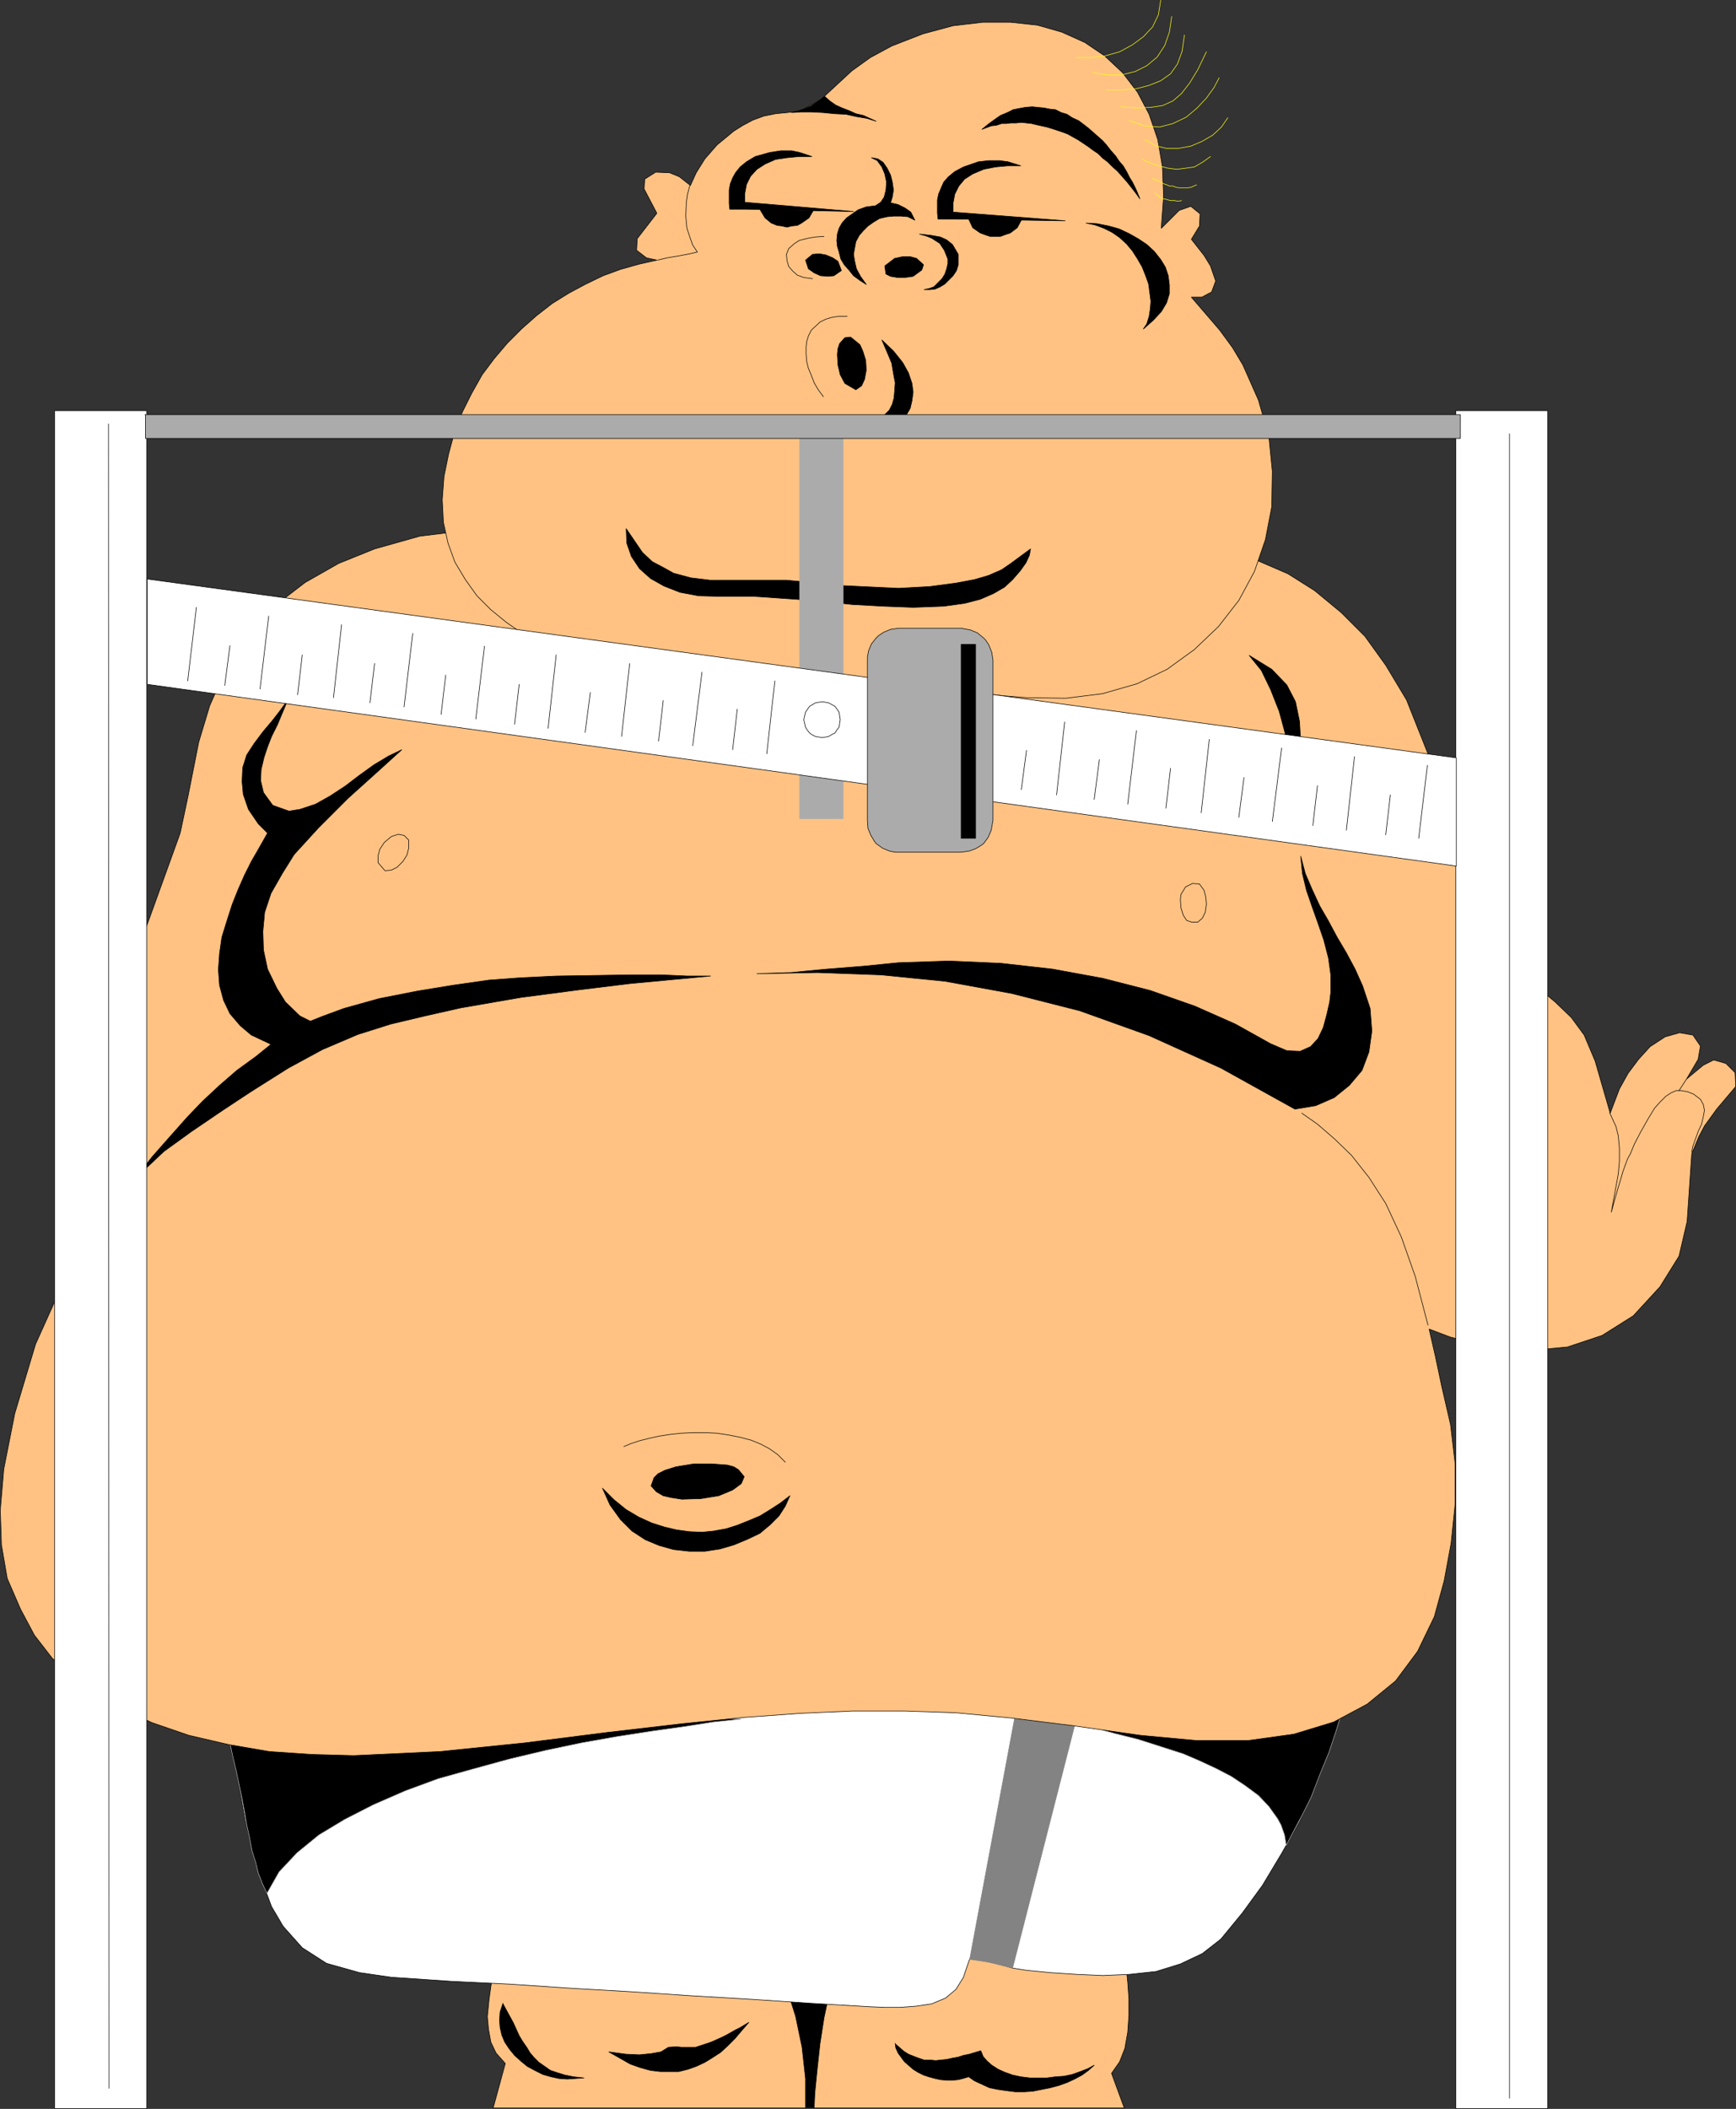 <?xml version="1.0" encoding="UTF-8" standalone="no"?>
<svg
   version="1.0"
   width="128.297mm"
   height="155.797mm"
   id="svg126"
   sodipodi:docname="Over Weight 1.wmf"
   xmlns:inkscape="http://www.inkscape.org/namespaces/inkscape"
   xmlns:sodipodi="http://sodipodi.sourceforge.net/DTD/sodipodi-0.dtd"
   xmlns="http://www.w3.org/2000/svg"
   xmlns:svg="http://www.w3.org/2000/svg">
  <rect width="100%" height="100%" fill="#333333" stroke="none"/>
  <sodipodi:namedview
     id="namedview126"
     pagecolor="#ffffff"
     bordercolor="#000000"
     borderopacity="0.25"
     inkscape:showpageshadow="2"
     inkscape:pageopacity="0.0"
     inkscape:pagecheckerboard="0"
     inkscape:deskcolor="#d1d1d1"
     inkscape:document-units="mm" />
  <defs
     id="defs1">
    <pattern
       id="WMFhbasepattern"
       patternUnits="userSpaceOnUse"
       width="6"
       height="6"
       x="0"
       y="0" />
  </defs>
  <path
     style="fill:#ffc283;fill-opacity:1;fill-rule:evenodd;stroke:none"
     d="m 137.585,544.158 h 176.445 l 0.485,4.686 0.485,4.686 0.323,4.525 v 4.686 l -0.323,4.686 -0.808,4.525 -1.454,3.717 -2.262,3.232 3.555,9.695 H 137.747 l 3.393,-12.443 -2.585,-2.909 -1.454,-3.07 -0.646,-3.555 -0.323,-3.555 0.485,-4.848 0.646,-4.686 0.485,-4.848 v -4.525 0 z"
     id="path1" />
  <path
     style="fill:none;stroke:#000000;stroke-width:0.162px;stroke-linecap:round;stroke-linejoin:round;stroke-miterlimit:4;stroke-dasharray:none;stroke-opacity:1"
     d="m 137.585,544.158 h 176.445 l 0.485,4.686 0.485,4.686 0.323,4.525 v 4.686 l -0.323,4.686 -0.808,4.525 -1.454,3.717 -2.262,3.232 3.555,9.695 H 137.747 l 3.393,-12.443 -2.585,-2.909 -1.454,-3.07 -0.646,-3.555 -0.323,-3.555 0.485,-4.848 0.646,-4.686 0.485,-4.848 v -4.525 0"
     id="path2" />
  <path
     style="fill:#000000;fill-opacity:1;fill-rule:evenodd;stroke:none"
     d="m 220.476,557.409 1.777,5.656 1.777,8.564 0.969,8.726 v 8.08 h 2.424 l 0.162,-3.878 0.646,-6.464 0.808,-7.433 1.131,-7.272 1.131,-5.332 -10.826,-0.646 z"
     id="path3" />
  <path
     style="fill:none;stroke:#000000;stroke-width:0.162px;stroke-linecap:round;stroke-linejoin:round;stroke-miterlimit:4;stroke-dasharray:none;stroke-opacity:1"
     d="m 220.476,557.409 1.777,5.656 1.777,8.564 0.969,8.726 v 8.08 h 2.424 l 0.162,-3.878 0.646,-6.464 0.808,-7.433 1.131,-7.272 1.131,-5.332 -10.826,-0.646 v 0"
     id="path4" />
  <path
     style="fill:#000000;fill-opacity:1;fill-rule:evenodd;stroke:none"
     d="m 140.494,559.348 -0.808,2.424 -0.162,2.262 0.162,2.101 0.485,2.101 0.808,1.939 1.293,1.939 1.454,1.778 1.777,1.616 1.777,1.454 2.101,1.131 2.262,1.131 2.262,0.646 2.262,0.485 2.262,0.162 2.262,-0.162 2.424,-0.162 -2.908,-0.323 -2.424,-0.485 -2.101,-0.646 -1.939,-0.646 -1.616,-1.131 -1.616,-1.131 -1.293,-1.293 -1.131,-1.293 -0.969,-1.616 -1.131,-1.616 -0.969,-1.616 -0.808,-1.778 -0.808,-1.778 -0.969,-1.778 -0.969,-1.778 -0.969,-1.778 v 0 z"
     id="path5" />
  <path
     style="fill:none;stroke:#000000;stroke-width:0.162px;stroke-linecap:round;stroke-linejoin:round;stroke-miterlimit:4;stroke-dasharray:none;stroke-opacity:1"
     d="m 140.494,559.348 -0.808,2.424 -0.162,2.262 0.162,2.101 0.485,2.101 0.808,1.939 1.293,1.939 1.454,1.778 1.777,1.616 1.777,1.454 2.101,1.131 2.262,1.131 2.262,0.646 2.262,0.485 2.262,0.162 2.262,-0.162 2.424,-0.162 -2.908,-0.323 -2.424,-0.485 -2.101,-0.646 -1.939,-0.646 -1.616,-1.131 -1.616,-1.131 -1.293,-1.293 -1.131,-1.293 -0.969,-1.616 -1.131,-1.616 -0.969,-1.616 -0.808,-1.778 -0.808,-1.778 -0.969,-1.778 -0.969,-1.778 -0.969,-1.778 v 0"
     id="path6" />
  <path
     style="fill:#000000;fill-opacity:1;fill-rule:evenodd;stroke:none"
     d="m 176.041,576.315 2.747,0.97 2.908,0.808 2.747,0.323 h 2.747 2.424 l 2.585,-0.646 2.262,-0.808 2.424,-1.131 2.101,-1.293 2.262,-1.454 1.939,-1.778 2.101,-2.101 1.777,-2.101 2.101,-2.424 -2.424,1.454 -1.293,0.646 -2.585,1.454 -1.293,0.646 -1.454,0.646 -1.454,0.646 -1.454,0.485 -1.454,0.485 -1.454,0.485 h -1.293 -1.454 -1.293 l -1.293,-0.162 -2.262,0.162 -2.101,1.293 -2.747,0.485 -3.232,0.323 -3.716,-0.162 -4.847,-0.646 z"
     id="path7" />
  <path
     style="fill:none;stroke:#000000;stroke-width:0.162px;stroke-linecap:round;stroke-linejoin:round;stroke-miterlimit:4;stroke-dasharray:none;stroke-opacity:1"
     d="m 176.041,576.315 2.747,0.97 2.908,0.808 2.747,0.323 h 2.747 2.424 l 2.585,-0.646 2.262,-0.808 2.424,-1.131 2.101,-1.293 2.262,-1.454 1.939,-1.778 2.101,-2.101 1.777,-2.101 2.101,-2.424 -2.424,1.454 -1.293,0.646 -2.585,1.454 -1.293,0.646 -1.454,0.646 -1.454,0.646 -1.454,0.485 -1.454,0.485 -1.454,0.485 h -1.293 -1.454 -1.293 l -1.293,-0.162 -2.262,0.162 -2.101,1.293 -2.747,0.485 -3.232,0.323 -3.716,-0.162 -4.847,-0.646 5.978,3.393 v 0"
     id="path8" />
  <path
     style="fill:#000000;fill-opacity:1;fill-rule:evenodd;stroke:none"
     d="m 250.045,570.497 0.162,1.293 0.646,1.454 1.777,2.424 2.424,2.101 1.293,0.808 1.616,0.808 1.454,0.485 1.777,0.485 1.454,0.323 1.777,0.162 h 1.616 l 1.616,-0.162 1.293,-0.323 1.616,-0.485 1.616,1.131 2.101,0.97 2.101,0.97 2.424,0.485 2.262,0.323 2.585,0.323 h 2.424 l 2.424,-0.162 2.424,-0.485 2.424,-0.485 2.424,-0.646 2.262,-0.808 2.101,-0.97 2.101,-1.131 1.777,-1.293 1.616,-1.454 -1.777,0.97 -2.101,0.808 -2.262,0.808 -2.262,0.485 -2.424,0.162 -2.424,0.323 h -2.585 -2.101 l -2.585,-0.323 -2.262,-0.485 -2.262,-0.808 -1.777,-0.808 -1.777,-1.131 -1.293,-1.131 -1.131,-1.293 -0.646,-1.616 -1.616,0.485 -1.616,0.485 -1.616,0.323 -1.454,0.485 -1.777,0.323 -1.454,0.323 -1.616,0.162 -1.454,0.162 -1.616,-0.162 h -1.616 l -1.454,-0.485 -1.293,-0.485 -1.616,-0.646 -1.293,-0.808 -1.293,-1.131 -1.131,-0.97 v 0 z"
     id="path9" />
  <path
     style="fill:none;stroke:#000000;stroke-width:0.162px;stroke-linecap:round;stroke-linejoin:round;stroke-miterlimit:4;stroke-dasharray:none;stroke-opacity:1"
     d="m 250.045,570.497 0.162,1.293 0.646,1.454 1.777,2.424 2.424,2.101 1.293,0.808 1.616,0.808 1.454,0.485 1.777,0.485 1.454,0.323 1.777,0.162 h 1.616 l 1.616,-0.162 1.293,-0.323 1.616,-0.485 1.616,1.131 2.101,0.97 2.101,0.97 2.424,0.485 2.262,0.323 2.585,0.323 h 2.424 l 2.424,-0.162 2.424,-0.485 2.424,-0.485 2.424,-0.646 2.262,-0.808 2.101,-0.97 2.101,-1.131 1.777,-1.293 1.616,-1.454 -1.777,0.97 -2.101,0.808 -2.262,0.808 -2.262,0.485 -2.424,0.162 -2.424,0.323 h -2.585 -2.101 l -2.585,-0.323 -2.262,-0.485 -2.262,-0.808 -1.777,-0.808 -1.777,-1.131 -1.293,-1.131 -1.131,-1.293 -0.646,-1.616 -1.616,0.485 -1.616,0.485 -1.616,0.323 -1.454,0.485 -1.777,0.323 -1.454,0.323 -1.616,0.162 -1.454,0.162 -1.616,-0.162 h -1.616 l -1.454,-0.485 -1.293,-0.485 -1.616,-0.646 -1.293,-0.808 -1.293,-1.131 -1.131,-0.97 v 0"
     id="path10" />
  <path
     style="fill:#ffffff;fill-opacity:1;fill-rule:evenodd;stroke:none"
     d="m 59.057,471.927 4.039,11.15 3.07,12.119 2.262,12.766 3.07,12.766 4.363,11.635 3.232,5.494 5.332,5.979 6.786,4.363 9.21,2.585 8.887,1.293 16.643,1.131 16.643,0.808 16.804,1.131 16.804,0.97 16.804,1.131 16.643,0.97 16.804,1.131 16.643,0.97 3.878,0.162 h 4.524 l 4.363,-0.323 4.363,-0.646 3.878,-1.616 2.908,-2.424 2.101,-3.393 1.131,-3.393 0.646,-1.778 2.908,0.323 1.939,0.485 2.262,0.485 2.424,0.646 2.262,0.646 1.939,0.323 2.101,0.323 6.625,0.646 7.271,0.485 7.433,0.323 7.433,-0.323 7.433,-0.808 6.786,-2.101 6.14,-2.909 5.171,-4.04 5.978,-7.272 5.655,-7.756 5.332,-8.888 5.009,-8.888 4.201,-9.372 3.716,-9.372 3.07,-9.211 2.585,-8.726 z"
     id="path11" />
  <path
     style="fill:none;stroke:#000000;stroke-width:0.162px;stroke-linecap:round;stroke-linejoin:round;stroke-miterlimit:4;stroke-dasharray:none;stroke-opacity:1"
     d="m 59.057,471.927 4.039,11.15 3.07,12.119 2.262,12.766 3.07,12.766 4.363,11.635 3.232,5.494 5.332,5.979 6.786,4.363 9.21,2.585 8.887,1.293 16.643,1.131 16.643,0.808 16.804,1.131 16.804,0.97 16.804,1.131 16.643,0.97 16.804,1.131 16.643,0.97 3.878,0.162 h 4.524 l 4.363,-0.323 4.363,-0.646 3.878,-1.616 2.908,-2.424 2.101,-3.393 1.131,-3.393 0.646,-1.778 2.908,0.323 1.939,0.485 2.262,0.485 2.424,0.646 2.262,0.646 1.939,0.323 2.101,0.323 6.625,0.646 7.271,0.485 7.433,0.323 7.433,-0.323 7.433,-0.808 6.786,-2.101 6.14,-2.909 5.171,-4.04 5.978,-7.272 5.655,-7.756 5.332,-8.888 5.009,-8.888 4.201,-9.372 3.716,-9.372 3.07,-9.211 2.585,-8.726 H 59.057 v 0"
     id="path12" />
  <path
     style="fill:#838383;fill-opacity:1;fill-rule:evenodd;stroke:none"
     d="m 270.889,546.905 13.734,-73.686 17.612,0.485 -19.39,75.786 -6.625,-1.616 -5.332,-0.808 v 0 z"
     id="path13" />
  <path
     style="fill:none;stroke:#838383;stroke-width:0.162px;stroke-linecap:round;stroke-linejoin:round;stroke-miterlimit:4;stroke-dasharray:none;stroke-opacity:1"
     d="m 270.889,546.905 13.734,-73.686 17.612,0.485 -19.39,75.786 -6.625,-1.616 -5.332,-0.808 v 0"
     id="path14" />
  <path
     style="fill:#000000;fill-opacity:1;fill-rule:evenodd;stroke:none"
     d="m 58.734,471.927 1.616,3.555 1.454,3.717 1.293,3.717 1.131,3.878 0.808,3.717 0.969,4.04 0.808,3.878 0.808,3.878 0.646,3.555 0.646,3.717 0.808,3.555 0.646,3.555 0.969,3.07 0.808,3.232 1.131,2.909 1.293,2.747 3.393,-5.979 5.009,-5.332 6.14,-5.009 7.271,-4.363 7.917,-4.04 8.887,-3.878 9.21,-3.393 9.856,-2.747 10.018,-2.747 10.18,-2.424 10.018,-2.101 10.018,-1.778 9.372,-1.454 9.21,-1.293 8.241,-1.293 7.756,-0.808 -148.33,-8.08 z"
     id="path15" />
  <path
     style="fill:none;stroke:#ababab;stroke-width:0.162px;stroke-linecap:round;stroke-linejoin:round;stroke-miterlimit:4;stroke-dasharray:none;stroke-opacity:1"
     d="m 58.734,471.927 1.616,3.555 1.454,3.717 1.293,3.717 1.131,3.878 0.808,3.717 0.969,4.04 0.808,3.878 0.808,3.878 0.646,3.555 0.646,3.717 0.808,3.555 0.646,3.555 0.969,3.07 0.808,3.232 1.131,2.909 1.293,2.747 3.393,-5.979 5.009,-5.332 6.14,-5.009 7.271,-4.363 7.917,-4.04 8.887,-3.878 9.21,-3.393 9.856,-2.747 10.018,-2.747 10.18,-2.424 10.018,-2.101 10.018,-1.778 9.372,-1.454 9.21,-1.293 8.241,-1.293 7.756,-0.808 -148.33,-8.08 v 0"
     id="path16" />
  <path
     style="fill:#000000;fill-opacity:1;fill-rule:evenodd;stroke:none"
     d="m 307.891,483.077 3.555,0.97 6.463,1.616 8.079,2.585 4.524,1.454 4.524,1.939 4.524,2.101 4.363,2.262 3.878,2.585 3.716,2.747 2.908,3.07 2.424,3.393 0.969,1.778 0.969,2.747 0.485,2.909 1.777,-3.393 2.747,-5.171 2.424,-4.848 2.424,-6.302 2.585,-6.302 1.939,-5.817 1.293,-4.201 0.646,-2.747 -67.056,6.625 v 0 z"
     id="path17" />
  <path
     style="fill:none;stroke:#ababab;stroke-width:0.162px;stroke-linecap:round;stroke-linejoin:round;stroke-miterlimit:4;stroke-dasharray:none;stroke-opacity:1"
     d="m 307.891,483.077 3.555,0.97 6.463,1.616 8.079,2.585 4.524,1.454 4.524,1.939 4.524,2.101 4.363,2.262 3.878,2.585 3.716,2.747 2.908,3.07 2.424,3.393 0.969,1.778 0.969,2.747 0.485,2.909 1.777,-3.393 2.747,-5.171 2.424,-4.848 2.424,-6.302 2.585,-6.302 1.939,-5.817 1.293,-4.201 0.646,-2.747 -67.056,6.625 v 0"
     id="path18" />
  <path
     style="fill:#ffc283;fill-opacity:1;fill-rule:evenodd;stroke:none"
     d="m 132.738,157.794 15.512,15.028 29.408,10.019 29.084,4.848 37.163,0.646 32.316,1.454 25.206,0.323 10.664,-2.262 8.887,-2.909 15.35,-11.796 7.917,-10.503 4.686,-7.11 10.826,4.686 7.433,4.686 7.433,6.14 6.625,6.625 5.817,8.08 5.817,9.695 5.655,14.22 7.11,17.29 5.494,16.321 4.363,14.705 2.101,5.009 7.271,8.888 9.533,7.918 4.524,4.363 3.555,4.848 3.07,7.272 4.201,14.543 2.585,-6.787 2.424,-4.363 2.908,-3.878 3.232,-3.555 4.201,-2.747 4.039,-1.131 3.716,0.646 2.101,3.07 -0.646,3.717 -1.616,2.747 -1.616,2.747 4.686,-3.878 2.908,-1.454 3.393,0.97 2.585,2.585 0.162,3.878 -5.332,6.302 -3.393,4.686 -1.616,3.07 -1.939,4.686 -1.293,18.906 -2.262,9.695 -5.332,8.564 -7.433,8.08 -8.725,5.494 -9.695,3.232 -10.503,0.97 -10.987,-0.97 -11.149,-2.747 -5.978,-2.262 1.777,7.756 1.777,8.403 2.424,10.503 1.293,10.988 v 11.15 l -1.131,10.988 -1.939,10.503 -2.747,10.019 -4.686,9.695 -6.14,8.241 -7.917,6.464 -9.372,5.009 -11.149,3.393 -12.765,1.778 h -14.381 l -15.673,-1.454 -19.228,-2.747 -16.966,-2.101 -15.35,-1.454 -14.381,-0.485 h -14.381 l -14.704,0.646 -15.673,1.131 -17.451,1.778 -20.844,2.424 -22.944,2.909 -23.752,2.424 -24.075,1.131 -11.795,-0.323 -11.795,-0.808 -11.311,-1.939 -11.149,-2.585 -10.341,-3.555 -10.018,-4.686 -9.21,-5.979 -8.564,-7.272 L 9.614,456.576 5.736,449.304 2.02,440.74 0.404,431.367 0.081,421.672 1.05,410.199 4.12,394.686 9.937,375.295 18.016,357.359 27.549,341.523 37.729,328.919 35.467,293.853 v -7.756 l 0.646,-10.988 3.07,-11.635 11.149,-30.864 2.262,-10.665 2.908,-14.705 3.07,-10.18 4.847,-10.988 5.655,-9.049 7.11,-7.433 9.048,-6.948 9.372,-5.332 10.018,-4.04 12.603,-3.555 10.503,-1.293 5.009,9.372 z"
     id="path19" />
  <path
     style="fill:none;stroke:#000000;stroke-width:0.162px;stroke-linecap:round;stroke-linejoin:round;stroke-miterlimit:4;stroke-dasharray:none;stroke-opacity:1"
     d="m 132.738,157.794 15.512,15.028 29.408,10.019 29.084,4.848 37.163,0.646 32.316,1.454 25.206,0.323 10.664,-2.262 8.887,-2.909 15.35,-11.796 7.917,-10.503 4.686,-7.11 10.826,4.686 7.433,4.686 7.433,6.14 6.625,6.625 5.817,8.08 5.817,9.695 5.655,14.22 7.11,17.29 5.494,16.321 4.363,14.705 2.101,5.009 7.271,8.888 9.533,7.918 4.524,4.363 3.555,4.848 3.07,7.272 4.201,14.543 2.585,-6.787 2.424,-4.363 2.908,-3.878 3.232,-3.555 4.201,-2.747 4.039,-1.131 3.716,0.646 2.101,3.07 -0.646,3.717 -1.616,2.747 -1.616,2.747 4.686,-3.878 2.908,-1.454 3.393,0.97 2.585,2.585 0.162,3.878 -5.332,6.302 -3.393,4.686 -1.616,3.07 -1.939,4.686 -1.293,18.906 -2.262,9.695 -5.332,8.564 -7.433,8.08 -8.725,5.494 -9.695,3.232 -10.503,0.97 -10.987,-0.97 -11.149,-2.747 -5.978,-2.262 1.777,7.756 1.777,8.403 2.424,10.503 1.293,10.988 v 11.15 l -1.131,10.988 -1.939,10.503 -2.747,10.019 -4.686,9.695 -6.14,8.241 -7.917,6.464 -9.372,5.009 -11.149,3.393 -12.765,1.778 h -14.381 l -15.673,-1.454 -19.228,-2.747 -16.966,-2.101 -15.35,-1.454 -14.381,-0.485 h -14.381 l -14.704,0.646 -15.673,1.131 -17.451,1.778 -20.844,2.424 -22.944,2.909 -23.752,2.424 -24.075,1.131 -11.795,-0.323 -11.795,-0.808 -11.311,-1.939 -11.149,-2.585 -10.341,-3.555 -10.018,-4.686 -9.21,-5.979 -8.564,-7.272 L 9.614,456.576 5.736,449.304 2.02,440.74 0.404,431.367 0.081,421.672 1.05,410.199 4.12,394.686 9.937,375.295 18.016,357.359 27.549,341.523 37.729,328.919 35.467,293.853 v -7.756 l 0.646,-10.988 3.07,-11.635 11.149,-30.864 2.262,-10.665 2.908,-14.705 3.07,-10.18 4.847,-10.988 5.655,-9.049 7.11,-7.433 9.048,-6.948 9.372,-5.332 10.018,-4.04 12.603,-3.555 10.503,-1.293 5.009,9.372 v 0"
     id="path20" />
  <path
     style="fill:#ffc283;fill-opacity:1;fill-rule:evenodd;stroke:none"
     d="m 324.372,63.586 0.646,-8.726 -0.323,-8.241 -1.293,-7.595 -2.424,-7.11 -3.232,-6.14 -4.201,-5.494 -5.009,-4.686 -5.494,-3.717 -6.463,-2.909 -6.786,-1.939 -7.433,-0.808 h -7.917 l -8.241,0.97 -8.402,2.262 -8.725,3.393 -5.978,3.232 -5.171,3.717 -8.725,8.08 -4.686,2.585 -3.07,0.808 -4.847,0.485 -3.232,0.646 -3.07,1.131 -2.747,1.454 -2.585,1.616 -4.686,3.878 -3.393,3.878 -2.424,3.878 -1.616,3.555 -3.07,-2.424 -2.747,-1.131 -3.878,-0.162 -3.07,1.939 -0.162,2.747 3.555,6.787 -5.494,7.11 -0.162,3.232 2.747,2.101 2.908,0.646 -5.009,1.131 -5.171,1.454 -4.847,1.778 -5.009,2.424 -4.524,2.424 -4.686,2.909 -4.363,3.393 -4.201,3.717 -3.878,3.878 -3.716,4.363 -3.393,4.525 -2.908,5.171 -2.585,5.171 -2.262,5.817 -1.616,5.979 -1.293,6.302 -0.485,6.464 0.323,6.302 1.293,5.817 1.939,5.332 2.908,4.848 3.232,4.525 3.878,3.878 4.363,3.555 4.686,3.232 5.171,2.909 5.494,2.262 5.655,2.262 5.817,1.616 5.655,1.616 5.655,0.97 5.655,0.97 5.978,0.646 6.14,0.646 6.302,0.485 6.14,0.323 6.625,0.323 6.302,0.162 6.625,0.162 6.463,0.162 13.25,0.162 6.463,0.162 6.463,0.323 6.302,0.162 6.302,0.323 6.14,0.646 5.978,0.485 10.987,0.162 10.341,-1.293 9.533,-2.747 8.402,-4.04 7.594,-5.494 6.786,-6.464 5.655,-7.272 4.363,-8.08 3.07,-8.888 1.777,-9.211 0.162,-9.857 -0.969,-9.695 -2.908,-10.18 -4.363,-9.857 -2.908,-4.848 -3.555,-4.848 -7.917,-9.211 h 2.908 l 2.747,-1.454 1.131,-3.07 -1.454,-4.201 -1.777,-2.909 -3.555,-4.525 2.262,-3.717 0.162,-3.393 -2.585,-2.101 -3.232,1.131 -5.009,5.009 v 0 z"
     id="path21" />
  <path
     style="fill:none;stroke:#000000;stroke-width:0.162px;stroke-linecap:round;stroke-linejoin:round;stroke-miterlimit:4;stroke-dasharray:none;stroke-opacity:1"
     d="m 324.372,63.586 0.646,-8.726 -0.323,-8.241 -1.293,-7.595 -2.424,-7.11 -3.232,-6.14 -4.201,-5.494 -5.009,-4.686 -5.494,-3.717 -6.463,-2.909 -6.786,-1.939 -7.433,-0.808 h -7.917 l -8.241,0.97 -8.402,2.262 -8.725,3.393 -5.978,3.232 -5.171,3.717 -8.725,8.08 -4.686,2.585 -3.07,0.808 -4.847,0.485 -3.232,0.646 -3.07,1.131 -2.747,1.454 -2.585,1.616 -4.686,3.878 -3.393,3.878 -2.424,3.878 -1.616,3.555 -3.07,-2.424 -2.747,-1.131 -3.878,-0.162 -3.07,1.939 -0.162,2.747 3.555,6.787 -5.494,7.11 -0.162,3.232 2.747,2.101 2.908,0.646 -5.009,1.131 -5.171,1.454 -4.847,1.778 -5.009,2.424 -4.524,2.424 -4.686,2.909 -4.363,3.393 -4.201,3.717 -3.878,3.878 -3.716,4.363 -3.393,4.525 -2.908,5.171 -2.585,5.171 -2.262,5.817 -1.616,5.979 -1.293,6.302 -0.485,6.464 0.323,6.302 1.293,5.817 1.939,5.332 2.908,4.848 3.232,4.525 3.878,3.878 4.363,3.555 4.686,3.232 5.171,2.909 5.494,2.262 5.655,2.262 5.817,1.616 5.655,1.616 5.655,0.97 5.655,0.97 5.978,0.646 6.14,0.646 6.302,0.485 6.14,0.323 6.625,0.323 6.302,0.162 6.625,0.162 6.463,0.162 13.25,0.162 6.463,0.162 6.463,0.323 6.302,0.162 6.302,0.323 6.14,0.646 5.978,0.485 10.987,0.162 10.341,-1.293 9.533,-2.747 8.402,-4.04 7.594,-5.494 6.786,-6.464 5.655,-7.272 4.363,-8.08 3.07,-8.888 1.777,-9.211 0.162,-9.857 -0.969,-9.695 -2.908,-10.18 -4.363,-9.857 -2.908,-4.848 -3.555,-4.848 -7.917,-9.211 h 2.908 l 2.747,-1.454 1.131,-3.07 -1.454,-4.201 -1.777,-2.909 -3.555,-4.525 2.262,-3.717 0.162,-3.393 -2.585,-2.101 -3.232,1.131 -5.009,5.009 v 0"
     id="path22" />
  <path
     style="fill:none;stroke:#ffff15;stroke-width:0.162px;stroke-linecap:round;stroke-linejoin:round;stroke-miterlimit:4;stroke-dasharray:none;stroke-opacity:1"
     d="m 300.781,16.078 h 3.878 l 4.039,-0.485 4.04,-1.131 3.555,-1.939 3.07,-2.262 2.585,-2.747 1.616,-3.393 0.646,-4.04"
     id="path23" />
  <path
     style="fill:none;stroke:#ffff15;stroke-width:0.162px;stroke-linecap:round;stroke-linejoin:round;stroke-miterlimit:4;stroke-dasharray:none;stroke-opacity:1"
     d="m 305.144,20.28 4.039,0.646 h 4.04 l 3.878,-0.97 3.232,-1.616 2.908,-2.424 2.101,-3.232 1.293,-3.717 0.646,-4.363"
     id="path24" />
  <path
     style="fill:none;stroke:#ffff15;stroke-width:0.162px;stroke-linecap:round;stroke-linejoin:round;stroke-miterlimit:4;stroke-dasharray:none;stroke-opacity:1"
     d="m 308.86,25.127 h 4.363 l 4.04,-0.323 3.716,-0.97 3.232,-1.293 2.747,-1.939 1.939,-2.747 1.293,-3.555 0.646,-4.525"
     id="path25" />
  <path
     style="fill:none;stroke:#ffff15;stroke-width:0.162px;stroke-linecap:round;stroke-linejoin:round;stroke-miterlimit:4;stroke-dasharray:none;stroke-opacity:1"
     d="m 313.061,29.814 4.524,0.323 3.878,-0.162 3.232,-0.485 2.908,-1.293 2.424,-2.101 2.262,-2.909 2.262,-3.717 2.424,-5.009"
     id="path26" />
  <path
     style="fill:none;stroke:#ffff15;stroke-width:0.162px;stroke-linecap:round;stroke-linejoin:round;stroke-miterlimit:4;stroke-dasharray:none;stroke-opacity:1"
     d="m 315.323,33.692 4.363,1.454 4.201,0.323 3.716,-0.97 3.716,-1.778 2.908,-2.424 2.747,-2.909 2.101,-2.909 1.454,-2.747"
     id="path27" />
  <path
     style="fill:none;stroke:#ffff15;stroke-width:0.162px;stroke-linecap:round;stroke-linejoin:round;stroke-miterlimit:4;stroke-dasharray:none;stroke-opacity:1"
     d="m 319.847,39.024 2.747,1.616 3.232,0.808 h 3.232 l 3.555,-0.646 3.07,-1.293 3.07,-1.778 2.424,-2.262 1.777,-2.585"
     id="path28" />
  <path
     style="fill:none;stroke:#ffff15;stroke-width:0.162px;stroke-linecap:round;stroke-linejoin:round;stroke-miterlimit:4;stroke-dasharray:none;stroke-opacity:1"
     d="m 318.878,44.357 2.262,1.131 2.585,0.808 2.424,0.646 2.585,0.323 2.585,-0.323 2.262,-0.323 2.262,-1.293 2.262,-1.616"
     id="path29" />
  <path
     style="fill:none;stroke:#ffff15;stroke-width:0.162px;stroke-linecap:round;stroke-linejoin:round;stroke-miterlimit:4;stroke-dasharray:none;stroke-opacity:1"
     d="m 321.948,49.689 0.646,0.485 0.808,0.323 0.808,0.323 0.808,0.485 0.969,0.323 0.646,0.323 h 0.969 l 0.808,0.323 0.969,0.162 h 0.808 0.969 0.646 l 0.969,-0.162 0.646,-0.323 0.808,-0.323"
     id="path30" />
  <path
     style="fill:none;stroke:#ffff15;stroke-width:0.162px;stroke-linecap:round;stroke-linejoin:round;stroke-miterlimit:4;stroke-dasharray:none;stroke-opacity:1"
     d="m 322.594,53.891 0.646,0.485 0.485,0.485 0.646,0.485 0.646,0.162 0.808,0.162 0.485,0.162 0.646,0.162 h 0.646 0.485 l 0.646,0.162 h 0.646 l 0.646,-0.162"
     id="path31" />
  <path
     style="fill:#000000;fill-opacity:1;fill-rule:evenodd;stroke:none"
     d="m 297.388,61.647 -30.862,-0.485 h -4.524 l -0.162,-1.616 v -1.778 -1.939 l 0.323,-1.616 0.808,-1.939 0.646,-1.454 1.293,-1.454 1.777,-1.454 2.424,-1.293 4.201,-1.454 2.908,-0.323 h 2.908 l 2.424,0.323 3.555,1.131 h -3.555 l -3.555,0.323 -3.232,0.646 -3.07,1.293 -2.262,1.454 -1.616,1.939 -1.131,2.262 -0.485,2.585 v 2.424 l 31.347,2.424 v 0 z"
     id="path32" />
  <path
     style="fill:none;stroke:#000000;stroke-width:0.162px;stroke-linecap:round;stroke-linejoin:round;stroke-miterlimit:4;stroke-dasharray:none;stroke-opacity:1"
     d="m 297.388,61.647 -30.862,-0.485 h -4.524 l -0.162,-1.616 v -1.778 -1.939 l 0.323,-1.616 0.808,-1.939 0.646,-1.454 1.293,-1.454 1.777,-1.454 2.424,-1.293 4.201,-1.454 2.908,-0.323 h 2.908 l 2.424,0.323 3.555,1.131 h -3.555 l -3.555,0.323 -3.232,0.646 -3.07,1.293 -2.262,1.454 -1.616,1.939 -1.131,2.262 -0.485,2.585 v 2.424 l 31.347,2.424 v 0"
     id="path33" />
  <path
     style="fill:#000000;fill-opacity:1;fill-rule:evenodd;stroke:none"
     d="m 238.411,59.062 -30.054,-0.646 h -4.524 l -0.162,-1.616 V 55.022 53.083 l 0.323,-1.778 0.646,-1.616 0.808,-1.454 1.293,-1.616 1.777,-1.454 2.424,-1.454 4.04,-1.131 3.07,-0.485 h 3.07 l 2.262,0.485 3.393,1.131 h -3.555 l -3.393,0.323 -3.232,0.485 -2.908,1.293 -2.262,1.454 -1.777,1.939 -1.131,2.262 -0.485,2.585 v 2.424 l 30.377,2.585 z"
     id="path34" />
  <path
     style="fill:none;stroke:#000000;stroke-width:0.162px;stroke-linecap:round;stroke-linejoin:round;stroke-miterlimit:4;stroke-dasharray:none;stroke-opacity:1"
     d="m 238.411,59.062 -30.054,-0.646 h -4.524 l -0.162,-1.616 V 55.022 53.083 l 0.323,-1.778 0.646,-1.616 0.808,-1.454 1.293,-1.616 1.777,-1.454 2.424,-1.454 4.04,-1.131 3.07,-0.485 h 3.07 l 2.262,0.485 3.393,1.131 h -3.555 l -3.393,0.323 -3.232,0.485 -2.908,1.293 -2.262,1.454 -1.777,1.939 -1.131,2.262 -0.485,2.585 v 2.424 l 30.377,2.585 v 0"
     id="path35" />
  <path
     style="fill:#000000;fill-opacity:1;fill-rule:evenodd;stroke:none"
     d="m 285.269,61.485 -1.131,2.101 -1.939,1.454 -1.454,0.485 -1.293,0.485 h -1.293 -1.616 l -1.454,-0.485 -1.293,-0.485 -2.101,-1.454 -1.131,-2.424 z"
     id="path36" />
  <path
     style="fill:none;stroke:#000000;stroke-width:0.162px;stroke-linecap:round;stroke-linejoin:round;stroke-miterlimit:4;stroke-dasharray:none;stroke-opacity:1"
     d="m 285.269,61.485 -1.131,2.101 -1.939,1.454 -1.454,0.485 -1.293,0.485 h -1.293 -1.616 l -1.454,-0.485 -1.293,-0.485 -2.101,-1.454 -1.131,-2.424 14.704,0.323 v 0"
     id="path37" />
  <path
     style="fill:#000000;fill-opacity:1;fill-rule:evenodd;stroke:none"
     d="m 227.101,58.9 -1.131,1.939 -2.101,1.454 -1.131,0.646 -1.616,0.162 -1.293,0.323 -1.454,-0.323 -1.293,-0.162 -1.616,-0.646 -1.777,-1.454 -1.454,-2.424 14.865,0.485 z"
     id="path38" />
  <path
     style="fill:none;stroke:#000000;stroke-width:0.162px;stroke-linecap:round;stroke-linejoin:round;stroke-miterlimit:4;stroke-dasharray:none;stroke-opacity:1"
     d="m 227.101,58.9 -1.131,1.939 -2.101,1.454 -1.131,0.646 -1.616,0.162 -1.293,0.323 -1.454,-0.323 -1.293,-0.162 -1.616,-0.646 -1.777,-1.454 -1.454,-2.424 14.865,0.485 v 0"
     id="path39" />
  <path
     style="fill:#000000;fill-opacity:1;fill-rule:evenodd;stroke:none"
     d="m 243.42,44.034 1.616,0.808 1.293,1.778 0.808,1.939 0.485,2.262 -0.162,2.262 -0.485,1.939 -0.969,1.454 -1.454,0.97 -2.585,0.323 -2.262,0.808 -3.232,2.262 -1.293,1.454 -0.808,1.454 -0.485,1.616 -0.162,1.778 0.162,1.616 0.485,1.616 0.485,1.939 0.969,1.616 1.293,1.454 1.293,1.616 1.777,1.293 1.777,1.131 -1.616,-2.262 -1.131,-2.101 -0.485,-2.101 -0.323,-1.939 0.323,-1.778 0.323,-1.778 0.969,-1.778 1.131,-1.293 1.293,-1.293 1.616,-1.131 1.616,-0.97 2.101,-0.485 1.777,-0.162 h 2.101 l 1.939,0.162 1.939,0.97 -1.131,-2.262 -1.616,-1.131 -1.939,-0.97 -2.101,-0.485 0.485,-1.616 0.323,-1.939 -0.323,-2.262 -0.485,-1.939 -0.969,-1.939 -1.131,-1.616 -1.454,-0.97 -1.777,-0.323 z"
     id="path40" />
  <path
     style="fill:none;stroke:#000000;stroke-width:0.162px;stroke-linecap:round;stroke-linejoin:round;stroke-miterlimit:4;stroke-dasharray:none;stroke-opacity:1"
     d="m 243.42,44.034 1.616,0.808 1.293,1.778 0.808,1.939 0.485,2.262 -0.162,2.262 -0.485,1.939 -0.969,1.454 -1.454,0.97 -2.585,0.323 -2.262,0.808 -3.232,2.262 -1.293,1.454 -0.808,1.454 -0.485,1.616 -0.162,1.778 0.162,1.616 0.485,1.616 0.485,1.939 0.969,1.616 1.293,1.454 1.293,1.616 1.777,1.293 1.777,1.131 -1.616,-2.262 -1.131,-2.101 -0.485,-2.101 -0.323,-1.939 0.323,-1.778 0.323,-1.778 0.969,-1.778 1.131,-1.293 1.293,-1.293 1.616,-1.131 1.616,-0.97 2.101,-0.485 1.777,-0.162 h 2.101 l 1.939,0.162 1.939,0.97 -1.131,-2.262 -1.616,-1.131 -1.939,-0.97 -2.101,-0.485 0.485,-1.616 0.323,-1.939 -0.323,-2.262 -0.485,-1.939 -0.969,-1.939 -1.131,-1.616 -1.454,-0.97 -1.777,-0.323 v 0"
     id="path41" />
  <path
     style="fill:#000000;fill-opacity:1;fill-rule:evenodd;stroke:none"
     d="m 274.282,36.116 2.585,-0.97 1.454,-0.162 1.454,-0.485 h 1.293 l 1.293,-0.162 h 1.454 l 1.454,-0.162 1.454,0.162 1.454,0.162 1.293,0.323 1.454,0.323 1.454,0.323 1.616,0.485 1.454,0.485 1.454,0.485 1.293,0.485 1.454,0.808 1.454,0.808 1.454,0.97 1.454,0.97 1.293,0.97 1.454,0.97 1.293,1.293 1.293,0.97 1.454,1.454 1.293,1.131 1.293,1.454 1.293,1.454 1.293,1.616 1.131,1.454 1.293,1.778 -0.646,-1.616 -0.646,-1.454 -0.808,-1.616 -0.808,-1.293 -0.808,-1.616 -0.969,-1.616 -1.131,-1.293 -0.969,-1.454 -1.293,-1.454 -1.131,-1.454 -1.131,-1.293 -2.747,-2.424 -1.293,-1.131 -1.454,-1.131 -1.293,-0.97 -1.777,-0.808 -1.454,-0.97 -1.616,-0.485 -1.616,-0.808 -1.616,-0.162 -1.616,-0.323 -1.777,-0.162 -1.454,-0.162 -1.939,0.162 -1.777,0.323 -1.616,0.323 -1.616,0.808 -1.939,0.808 -1.616,1.131 -1.777,1.293 z"
     id="path42" />
  <path
     style="fill:none;stroke:#000000;stroke-width:0.162px;stroke-linecap:round;stroke-linejoin:round;stroke-miterlimit:4;stroke-dasharray:none;stroke-opacity:1"
     d="m 274.282,36.116 2.585,-0.97 1.454,-0.162 1.454,-0.485 h 1.293 l 1.293,-0.162 h 1.454 l 1.454,-0.162 1.454,0.162 1.454,0.162 1.293,0.323 1.454,0.323 1.454,0.323 1.616,0.485 1.454,0.485 1.454,0.485 1.293,0.485 1.454,0.808 1.454,0.808 1.454,0.97 1.454,0.97 1.293,0.97 1.454,0.97 1.293,1.293 1.293,0.97 1.454,1.454 1.293,1.131 1.293,1.454 1.293,1.454 1.293,1.616 1.131,1.454 1.293,1.778 -0.646,-1.616 -0.646,-1.454 -0.808,-1.616 -0.808,-1.293 -0.808,-1.616 -0.969,-1.616 -1.131,-1.293 -0.969,-1.454 -1.293,-1.454 -1.131,-1.454 -1.131,-1.293 -2.747,-2.424 -1.293,-1.131 -1.454,-1.131 -1.293,-0.97 -1.777,-0.808 -1.454,-0.97 -1.616,-0.485 -1.616,-0.808 -1.616,-0.162 -1.616,-0.323 -1.777,-0.162 -1.454,-0.162 -1.939,0.162 -1.777,0.323 -1.616,0.323 -1.616,0.808 -1.939,0.808 -1.616,1.131 -1.777,1.293 -1.777,1.454 v 0"
     id="path43" />
  <path
     style="fill:#000000;fill-opacity:1;fill-rule:evenodd;stroke:none"
     d="m 221.122,31.429 2.585,-0.162 h 2.908 l 3.232,0.162 3.232,0.323 3.232,0.162 2.908,0.646 2.908,0.485 2.585,0.808 -1.777,-0.808 -1.777,-0.808 -2.101,-0.485 -1.777,-0.808 -2.101,-0.808 -1.777,-0.808 -1.616,-1.131 -1.454,-1.293 -1.939,1.454 -1.939,1.293 -2.424,0.97 -1.293,0.485 z"
     id="path44" />
  <path
     style="fill:none;stroke:#000000;stroke-width:0.162px;stroke-linecap:round;stroke-linejoin:round;stroke-miterlimit:4;stroke-dasharray:none;stroke-opacity:1"
     d="m 221.122,31.429 2.585,-0.162 h 2.908 l 3.232,0.162 3.232,0.323 3.232,0.162 2.908,0.646 2.908,0.485 2.585,0.808 -1.777,-0.808 -1.777,-0.808 -2.101,-0.485 -1.777,-0.808 -2.101,-0.808 -1.777,-0.808 -1.616,-1.131 -1.454,-1.293 -1.939,1.454 -1.939,1.293 -2.424,0.97 -1.293,0.485 -1.616,0.323 v 0"
     id="path45" />
  <path
     style="fill:#000000;fill-opacity:1;fill-rule:evenodd;stroke:none"
     d="m 229.201,76.998 -1.777,-0.808 -1.616,-1.131 -0.808,-2.424 1.939,-1.616 1.939,-0.162 1.777,0.323 1.939,0.808 1.454,0.97 0.969,2.585 -2.101,1.454 -1.616,0.162 -1.939,-0.162 v 0 z"
     id="path46" />
  <path
     style="fill:none;stroke:#000000;stroke-width:0.162px;stroke-linecap:round;stroke-linejoin:round;stroke-miterlimit:4;stroke-dasharray:none;stroke-opacity:1"
     d="m 229.201,76.998 -1.777,-0.808 -1.616,-1.131 -0.808,-2.424 1.939,-1.616 1.939,-0.162 1.777,0.323 1.939,0.808 1.454,0.97 0.969,2.585 -2.101,1.454 -1.616,0.162 -1.939,-0.162 v 0"
     id="path47" />
  <path
     style="fill:#000000;fill-opacity:1;fill-rule:evenodd;stroke:none"
     d="m 252.792,77.483 h -2.101 l -1.939,-0.323 -1.293,-0.646 -0.323,-2.262 2.747,-2.101 2.262,-0.485 h 2.101 l 1.777,0.485 1.939,1.778 -0.485,1.454 -2.424,1.778 -2.262,0.323 z"
     id="path48" />
  <path
     style="fill:none;stroke:#000000;stroke-width:0.162px;stroke-linecap:round;stroke-linejoin:round;stroke-miterlimit:4;stroke-dasharray:none;stroke-opacity:1"
     d="m 252.792,77.483 h -2.101 l -1.939,-0.323 -1.293,-0.646 -0.323,-2.262 2.747,-2.101 2.262,-0.485 h 2.101 l 1.777,0.485 1.939,1.778 -0.485,1.454 -2.424,1.778 -2.262,0.323 v 0"
     id="path49" />
  <path
     style="fill:#000000;fill-opacity:1;fill-rule:evenodd;stroke:none"
     d="m 241.804,100.59 0.162,2.747 -0.485,2.585 -0.808,1.778 -1.616,1.131 -3.07,-1.778 -1.293,-2.424 -0.646,-2.747 -0.162,-2.909 0.162,-1.616 0.485,-1.454 1.454,-1.616 1.616,-0.162 2.585,2.101 0.808,1.778 0.808,2.585 z"
     id="path50" />
  <path
     style="fill:none;stroke:#000000;stroke-width:0.162px;stroke-linecap:round;stroke-linejoin:round;stroke-miterlimit:4;stroke-dasharray:none;stroke-opacity:1"
     d="m 241.804,100.59 0.162,2.747 -0.485,2.585 -0.808,1.778 -1.616,1.131 -3.07,-1.778 -1.293,-2.424 -0.646,-2.747 -0.162,-2.909 0.162,-1.616 0.485,-1.454 1.454,-1.616 1.616,-0.162 2.585,2.101 0.808,1.778 0.808,2.585 v 0"
     id="path51" />
  <path
     style="fill:#ffc283;fill-opacity:1;fill-rule:evenodd;stroke:none"
     d="m 113.671,238.751 -1.131,1.778 -1.616,1.616 -1.616,0.808 -1.777,0.162 -1.939,-2.262 v -1.778 l 0.485,-1.939 1.293,-1.939 1.939,-1.616 1.939,-0.646 1.616,0.323 1.293,1.293 v 2.262 l -0.485,1.939 z"
     id="path52" />
  <path
     style="fill:none;stroke:#000000;stroke-width:0.162px;stroke-linecap:round;stroke-linejoin:round;stroke-miterlimit:4;stroke-dasharray:none;stroke-opacity:1"
     d="m 113.671,238.751 -1.131,1.778 -1.616,1.616 -1.616,0.808 -1.777,0.162 -1.939,-2.262 v -1.778 l 0.485,-1.939 1.293,-1.939 1.939,-1.616 1.939,-0.646 1.616,0.323 1.293,1.293 v 2.262 l -0.485,1.939 v 0"
     id="path53" />
  <path
     style="fill:#ffc283;fill-opacity:1;fill-rule:evenodd;stroke:none"
     d="m 336.813,250.547 0.162,1.939 -0.323,2.262 -0.808,1.616 -1.293,1.131 h -1.616 l -1.454,-0.485 -0.969,-1.454 -0.646,-2.101 -0.162,-2.262 0.162,-1.454 1.293,-2.101 1.939,-0.97 1.939,0.162 1.293,1.778 z"
     id="path54" />
  <path
     style="fill:none;stroke:#000000;stroke-width:0.162px;stroke-linecap:round;stroke-linejoin:round;stroke-miterlimit:4;stroke-dasharray:none;stroke-opacity:1"
     d="m 336.813,250.547 0.162,1.939 -0.323,2.262 -0.808,1.616 -1.293,1.131 h -1.616 l -1.454,-0.485 -0.969,-1.454 -0.646,-2.101 -0.162,-2.262 0.162,-1.454 1.293,-2.101 1.939,-0.97 1.939,0.162 1.293,1.778 0.485,1.939 v 0"
     id="path55" />
  <path
     style="fill:none;stroke:#000000;stroke-width:0.162px;stroke-linecap:round;stroke-linejoin:round;stroke-miterlimit:4;stroke-dasharray:none;stroke-opacity:1"
     d="m 230.171,66.01 -2.424,0.162 -1.939,0.323 -2.585,0.646 -1.454,0.97 -1.454,1.293 -0.646,1.616 0.162,1.778 0.485,1.616 1.131,1.293 1.293,1.131 1.777,0.646 2.424,0.323"
     id="path56" />
  <path
     style="fill:#000000;fill-opacity:1;fill-rule:evenodd;stroke:none"
     d="m 256.831,65.364 3.07,0.323 2.747,0.485 1.777,0.808 1.616,1.293 1.616,2.747 v 1.454 1.454 l -0.485,1.616 -0.969,1.454 -2.262,2.262 -1.293,0.808 -1.454,0.646 -1.454,0.162 h -1.616 l 1.454,-0.323 1.293,-0.485 2.262,-2.262 0.808,-1.293 0.485,-1.454 0.323,-1.454 v -1.293 l -0.969,-2.424 -1.293,-1.939 -2.262,-1.454 -1.616,-0.646 z"
     id="path57" />
  <path
     style="fill:none;stroke:#000000;stroke-width:0.162px;stroke-linecap:round;stroke-linejoin:round;stroke-miterlimit:4;stroke-dasharray:none;stroke-opacity:1"
     d="m 256.831,65.364 3.07,0.323 2.747,0.485 1.777,0.808 1.616,1.293 1.616,2.747 v 1.454 1.454 l -0.485,1.616 -0.969,1.454 -2.262,2.262 -1.293,0.808 -1.454,0.646 -1.454,0.162 h -1.616 l 1.454,-0.323 1.293,-0.485 2.262,-2.262 0.808,-1.293 0.485,-1.454 0.323,-1.454 v -1.293 l -0.969,-2.424 -1.293,-1.939 -2.262,-1.454 -1.616,-0.646 -1.777,-0.485 v 0"
     id="path58" />
  <path
     style="fill:none;stroke:#000000;stroke-width:0.162px;stroke-linecap:round;stroke-linejoin:round;stroke-miterlimit:4;stroke-dasharray:none;stroke-opacity:1"
     d="m 192.684,51.79 -0.646,2.424 -0.323,2.262 -0.162,3.878 0.323,3.393 0.808,2.424 0.808,2.262 1.293,1.939 -2.101,0.485 -3.393,0.646 -2.908,0.485 -2.747,0.646"
     id="path59" />
  <path
     style="fill:#000000;fill-opacity:1;fill-rule:evenodd;stroke:none"
     d="m 303.366,62.293 2.424,0.485 2.585,0.97 2.262,1.131 2.101,1.454 1.939,1.778 1.616,1.939 1.454,2.262 1.293,2.262 0.969,2.424 0.808,2.262 0.323,2.424 0.323,2.424 -0.162,2.101 -0.323,2.101 -0.646,2.101 -0.969,1.454 2.747,-2.424 2.262,-2.424 1.454,-2.424 0.808,-2.585 V 79.584 l -0.323,-2.585 -0.808,-2.424 -1.293,-2.101 -1.777,-2.262 -2.101,-1.939 -2.424,-1.616 -2.585,-1.454 -2.747,-1.293 -2.908,-0.808 -3.232,-0.646 -3.07,-0.162 z"
     id="path60" />
  <path
     style="fill:none;stroke:#000000;stroke-width:0.162px;stroke-linecap:round;stroke-linejoin:round;stroke-miterlimit:4;stroke-dasharray:none;stroke-opacity:1"
     d="m 303.366,62.293 2.424,0.485 2.585,0.97 2.262,1.131 2.101,1.454 1.939,1.778 1.616,1.939 1.454,2.262 1.293,2.262 0.969,2.424 0.808,2.262 0.323,2.424 0.323,2.424 -0.162,2.101 -0.323,2.101 -0.646,2.101 -0.969,1.454 2.747,-2.424 2.262,-2.424 1.454,-2.424 0.808,-2.585 V 79.584 l -0.323,-2.585 -0.808,-2.424 -1.293,-2.101 -1.777,-2.262 -2.101,-1.939 -2.424,-1.616 -2.585,-1.454 -2.747,-1.293 -2.908,-0.808 -3.232,-0.646 -3.07,-0.162 v 0"
     id="path61" />
  <path
     style="fill:none;stroke:#000000;stroke-width:0.162px;stroke-linecap:round;stroke-linejoin:round;stroke-miterlimit:4;stroke-dasharray:none;stroke-opacity:1"
     d="m 236.634,88.31 h -2.262 l -2.101,0.323 -1.616,0.485 -1.616,0.808 -2.424,2.262 -0.808,1.616 -0.485,1.616 -0.162,1.454 v 1.939 l 0.162,2.101 0.485,1.939 0.808,1.939 0.808,2.101 1.131,1.939 1.454,1.939"
     id="path62" />
  <path
     style="fill:#000000;fill-opacity:1;fill-rule:evenodd;stroke:none"
     d="m 246.329,94.935 1.454,3.393 1.293,3.07 0.485,2.909 0.485,2.585 -0.162,2.262 -0.162,1.939 -0.485,1.778 -0.808,1.616 -2.101,2.101 -1.293,0.808 -1.616,0.646 -1.293,0.162 h -1.616 l 0.969,1.454 2.262,0.323 h 2.101 l 1.939,-0.485 2.101,-0.97 1.616,-1.131 1.616,-1.454 1.131,-1.939 0.485,-2.101 0.323,-2.424 -0.323,-2.424 -0.969,-2.909 -1.616,-2.909 -2.585,-3.232 z"
     id="path63" />
  <path
     style="fill:none;stroke:#000000;stroke-width:0.162px;stroke-linecap:round;stroke-linejoin:round;stroke-miterlimit:4;stroke-dasharray:none;stroke-opacity:1"
     d="m 246.329,94.935 1.454,3.393 1.293,3.07 0.485,2.909 0.485,2.585 -0.162,2.262 -0.162,1.939 -0.485,1.778 -0.808,1.616 -2.101,2.101 -1.293,0.808 -1.616,0.646 -1.293,0.162 h -1.616 l 0.969,1.454 2.262,0.323 h 2.101 l 1.939,-0.485 2.101,-0.97 1.616,-1.131 1.616,-1.454 1.131,-1.939 0.485,-2.101 0.323,-2.424 -0.323,-2.424 -0.969,-2.909 -1.616,-2.909 -2.585,-3.232 -3.232,-3.07 v 0"
     id="path64" />
  <path
     style="fill:#000000;fill-opacity:1;fill-rule:evenodd;stroke:none"
     d="m 174.91,147.613 4.524,6.625 2.747,2.585 3.07,1.616 2.908,1.616 4.847,1.293 5.332,0.646 h 7.11 7.271 6.948 l 6.786,0.646 7.594,0.808 16.966,0.808 8.725,-0.485 7.271,-0.97 5.171,-0.97 3.878,-1.131 3.716,-1.616 2.585,-1.778 5.494,-4.04 -0.323,1.778 -0.969,2.101 -1.616,2.262 -2.101,2.424 -2.262,2.101 -3.07,1.778 -3.716,1.616 -4.363,1.131 -5.817,0.808 -8.564,0.323 -8.402,-0.323 -8.725,-0.485 -8.725,-0.97 -9.21,-0.646 -9.372,-0.646 h -9.856 l -5.655,-0.162 -5.171,-0.97 -4.524,-1.778 -3.716,-2.101 -3.07,-2.747 -2.262,-3.393 -1.293,-3.717 -0.162,-4.04 z"
     id="path65" />
  <path
     style="fill:none;stroke:#000000;stroke-width:0.162px;stroke-linecap:round;stroke-linejoin:round;stroke-miterlimit:4;stroke-dasharray:none;stroke-opacity:1"
     d="m 174.91,147.613 4.524,6.625 2.747,2.585 3.07,1.616 2.908,1.616 4.847,1.293 5.332,0.646 h 7.11 7.271 6.948 l 6.786,0.646 7.594,0.808 16.966,0.808 8.725,-0.485 7.271,-0.97 5.171,-0.97 3.878,-1.131 3.716,-1.616 2.585,-1.778 5.494,-4.04 -0.323,1.778 -0.969,2.101 -1.616,2.262 -2.101,2.424 -2.262,2.101 -3.07,1.778 -3.716,1.616 -4.363,1.131 -5.817,0.808 -8.564,0.323 -8.402,-0.323 -8.725,-0.485 -8.725,-0.97 -9.21,-0.646 -9.372,-0.646 h -9.856 l -5.655,-0.162 -5.171,-0.97 -4.524,-1.778 -3.716,-2.101 -3.07,-2.747 -2.262,-3.393 -1.293,-3.717 -0.162,-4.04 v 0"
     id="path66" />
  <path
     style="fill:#000000;fill-opacity:1;fill-rule:evenodd;stroke:none"
     d="m 80.386,195.444 -2.101,2.909 -2.262,2.909 -2.585,3.07 -2.424,3.232 -2.101,3.232 -1.131,3.555 -0.162,3.878 0.323,3.555 1.454,4.201 2.747,4.04 2.585,2.585 -2.747,4.848 -1.777,3.07 -1.939,3.878 -1.777,4.04 -1.616,4.04 -1.454,4.525 -1.454,4.686 -0.646,4.525 -0.323,4.525 0.323,4.363 1.131,4.201 1.777,3.717 2.908,3.393 3.07,2.585 5.494,2.585 -4.201,3.393 -5.332,3.878 -4.847,4.201 -4.686,4.363 -4.201,4.363 -5.171,5.817 -4.847,5.494 -4.524,5.817 7.917,-7.433 7.594,-5.494 9.048,-6.14 7.594,-5.009 10.503,-6.625 9.533,-5.171 9.856,-4.201 9.21,-2.909 9.533,-2.262 10.018,-2.262 16.804,-2.909 15.996,-2.101 14.542,-1.778 22.46,-2.101 h -6.463 l -7.11,-0.323 h -8.887 l -10.18,0.162 -10.503,0.162 -10.018,0.485 -8.725,0.646 -10.18,1.454 -9.856,1.616 -10.664,2.101 -9.856,2.747 -6.14,2.262 -3.232,1.293 -2.908,-1.454 -4.039,-3.878 -2.424,-3.878 -2.585,-5.333 -1.131,-5.333 -0.162,-5.171 0.485,-5.333 1.777,-5.333 3.232,-5.656 3.232,-5.171 6.786,-7.433 8.241,-8.241 8.079,-7.272 6.948,-6.302 -3.716,1.778 -4.04,2.424 -4.04,2.909 -4.039,3.07 -4.201,2.747 -4.039,2.262 -4.363,1.454 -3.07,0.485 -4.524,-1.616 -2.585,-3.555 -0.808,-3.393 0.162,-3.07 0.808,-3.393 0.969,-2.909 1.131,-2.909 1.616,-3.232 z"
     id="path67" />
  <path
     style="fill:none;stroke:#000000;stroke-width:0.162px;stroke-linecap:round;stroke-linejoin:round;stroke-miterlimit:4;stroke-dasharray:none;stroke-opacity:1"
     d="m 80.386,195.444 -2.101,2.909 -2.262,2.909 -2.585,3.07 -2.424,3.232 -2.101,3.232 -1.131,3.555 -0.162,3.878 0.323,3.555 1.454,4.201 2.747,4.04 2.585,2.585 -2.747,4.848 -1.777,3.07 -1.939,3.878 -1.777,4.04 -1.616,4.04 -1.454,4.525 -1.454,4.686 -0.646,4.525 -0.323,4.525 0.323,4.363 1.131,4.201 1.777,3.717 2.908,3.393 3.07,2.585 5.494,2.585 -4.201,3.393 -5.332,3.878 -4.847,4.201 -4.686,4.363 -4.201,4.363 -5.171,5.817 -4.847,5.494 -4.524,5.817 7.917,-7.433 7.594,-5.494 9.048,-6.14 7.594,-5.009 10.503,-6.625 9.533,-5.171 9.856,-4.201 9.21,-2.909 9.533,-2.262 10.018,-2.262 16.804,-2.909 15.996,-2.101 14.542,-1.778 22.46,-2.101 h -6.463 l -7.11,-0.323 h -8.887 l -10.18,0.162 -10.503,0.162 -10.018,0.485 -8.725,0.646 -10.18,1.454 -9.856,1.616 -10.664,2.101 -9.856,2.747 -6.14,2.262 -3.232,1.293 -2.908,-1.454 -4.039,-3.878 -2.424,-3.878 -2.585,-5.333 -1.131,-5.333 -0.162,-5.171 0.485,-5.333 1.777,-5.333 3.232,-5.656 3.232,-5.171 6.786,-7.433 8.241,-8.241 8.079,-7.272 6.948,-6.302 -3.716,1.778 -4.04,2.424 -4.04,2.909 -4.039,3.07 -4.201,2.747 -4.039,2.262 -4.363,1.454 -3.07,0.485 -4.524,-1.616 -2.585,-3.555 -0.808,-3.393 0.162,-3.07 0.808,-3.393 0.969,-2.909 1.131,-2.909 1.616,-3.232 2.908,-6.948 v 0"
     id="path68" />
  <path
     style="fill:#000000;fill-opacity:1;fill-rule:evenodd;stroke:none"
     d="m 211.427,271.877 16.966,-0.323 17.612,0.646 17.935,1.778 18.582,3.393 19.066,4.848 19.39,6.948 20.036,9.049 20.682,11.473 5.817,-0.97 5.171,-2.262 4.201,-3.393 3.555,-4.201 1.939,-5.171 0.808,-5.817 -0.485,-6.302 -2.101,-6.302 -2.101,-4.686 -2.424,-4.525 -2.585,-4.363 -2.424,-4.525 -2.424,-4.201 -2.101,-4.525 -1.939,-4.525 -1.293,-4.848 0.485,4.848 1.131,4.686 1.616,4.686 1.616,4.525 1.616,4.686 1.293,5.009 0.646,4.686 v 4.848 l -0.323,2.747 -0.808,3.555 -0.969,3.555 -1.454,3.07 -2.101,2.262 -2.908,1.293 -3.716,-0.162 -4.524,-1.939 -9.856,-5.494 -11.311,-5.009 -12.442,-4.363 -13.25,-3.393 -14.057,-2.585 -14.381,-1.616 -14.542,-0.646 -14.219,0.485 -4.847,0.485 -4.847,0.485 -10.18,0.808 -5.171,0.485 -4.847,0.485 -5.009,0.162 z"
     id="path69" />
  <path
     style="fill:none;stroke:#000000;stroke-width:0.162px;stroke-linecap:round;stroke-linejoin:round;stroke-miterlimit:4;stroke-dasharray:none;stroke-opacity:1"
     d="m 211.427,271.877 16.966,-0.323 17.612,0.646 17.935,1.778 18.582,3.393 19.066,4.848 19.39,6.948 20.036,9.049 20.682,11.473 5.817,-0.97 5.171,-2.262 4.201,-3.393 3.555,-4.201 1.939,-5.171 0.808,-5.817 -0.485,-6.302 -2.101,-6.302 -2.101,-4.686 -2.424,-4.525 -2.585,-4.363 -2.424,-4.525 -2.424,-4.201 -2.101,-4.525 -1.939,-4.525 -1.293,-4.848 0.485,4.848 1.131,4.686 1.616,4.686 1.616,4.525 1.616,4.686 1.293,5.009 0.646,4.686 v 4.848 l -0.323,2.747 -0.808,3.555 -0.969,3.555 -1.454,3.07 -2.101,2.262 -2.908,1.293 -3.716,-0.162 -4.524,-1.939 -9.856,-5.494 -11.311,-5.009 -12.442,-4.363 -13.25,-3.393 -14.057,-2.585 -14.381,-1.616 -14.542,-0.646 -14.219,0.485 -4.847,0.485 -4.847,0.485 -10.18,0.808 -5.171,0.485 -4.847,0.485 -5.009,0.162 -4.524,0.162 v 0"
     id="path70" />
  <path
     style="fill:none;stroke:#000000;stroke-width:0.162px;stroke-linecap:round;stroke-linejoin:round;stroke-miterlimit:4;stroke-dasharray:none;stroke-opacity:1"
     d="m 363.636,310.821 4.363,3.07 4.686,4.04 4.847,4.686 4.847,6.14 4.686,7.272 4.363,9.372 3.878,10.988 3.555,13.574"
     id="path71" />
  <path
     style="fill:none;stroke:#000000;stroke-width:0.162px;stroke-linecap:round;stroke-linejoin:round;stroke-miterlimit:4;stroke-dasharray:none;stroke-opacity:1"
     d="m 449.596,310.659 1.777,3.878 0.646,2.585 0.323,3.555 v 3.555 l -0.323,3.555 -0.646,3.555 -0.646,3.555 -0.646,3.555 0.646,-2.424 0.646,-2.262 0.646,-2.262 0.646,-2.101 0.646,-2.262 0.646,-1.778 0.646,-1.778 0.808,-1.454 1.131,-2.747 1.777,-3.393 2.101,-3.717 1.777,-2.909 1.616,-1.778 1.454,-1.454 1.454,-0.97 1.454,-0.646 h 1.454 l 1.777,0.323 1.616,0.646 1.939,1.454 0.808,1.454 0.323,1.616 -0.323,1.778 -0.485,2.101 -0.969,2.101 -0.808,2.262 -0.646,1.778 -0.323,1.616"
     id="path72" />
  <path
     style="fill:none;stroke:#000000;stroke-width:0.162px;stroke-linecap:round;stroke-linejoin:round;stroke-miterlimit:4;stroke-dasharray:none;stroke-opacity:1"
     d="m 471.086,301.287 -2.101,3.232"
     id="path73" />
  <path
     style="fill:#000000;fill-opacity:1;fill-rule:evenodd;stroke:none"
     d="m 193.815,408.745 h 5.009 l 4.363,0.323 1.777,0.485 1.293,0.808 1.616,1.939 -0.808,1.939 -2.424,1.778 -3.878,1.616 -5.009,0.808 -5.332,0.162 -3.07,-0.485 -2.101,-0.485 -1.939,-1.131 -1.454,-1.616 0.808,-2.262 1.131,-1.131 1.939,-0.97 3.07,-0.97 z"
     id="path74" />
  <path
     style="fill:none;stroke:#000000;stroke-width:0.162px;stroke-linecap:round;stroke-linejoin:round;stroke-miterlimit:4;stroke-dasharray:none;stroke-opacity:1"
     d="m 193.815,408.745 h 5.009 l 4.363,0.323 1.777,0.485 1.293,0.808 1.616,1.939 -0.808,1.939 -2.424,1.778 -3.878,1.616 -5.009,0.808 -5.332,0.162 -3.07,-0.485 -2.101,-0.485 -1.939,-1.131 -1.454,-1.616 0.808,-2.262 1.131,-1.131 1.939,-0.97 3.07,-0.97 5.009,-0.808 v 0"
     id="path75" />
  <path
     style="fill:none;stroke:#000000;stroke-width:0.162px;stroke-linecap:round;stroke-linejoin:round;stroke-miterlimit:4;stroke-dasharray:none;stroke-opacity:1"
     d="m 174.264,403.897 1.939,-0.808 2.424,-0.808 2.585,-0.646 2.908,-0.646 3.07,-0.485 3.07,-0.323 3.393,-0.162 h 3.232 l 3.393,0.162 3.232,0.485 3.232,0.646 3.07,0.808 2.747,1.131 2.424,1.293 2.262,1.616 2.101,2.101"
     id="path76" />
  <path
     style="fill:#000000;fill-opacity:1;fill-rule:evenodd;stroke:none"
     d="m 168.286,415.532 2.101,4.686 2.908,4.04 3.232,3.232 3.716,2.424 3.878,1.616 4.04,1.131 4.363,0.485 h 4.363 l 4.201,-0.646 3.878,-1.131 3.878,-1.616 3.393,-1.616 2.908,-2.424 2.424,-2.424 1.777,-2.747 1.293,-2.909 -2.747,2.101 -2.747,1.778 -2.908,1.778 -3.07,1.293 -3.232,1.293 -3.07,0.97 -3.555,0.646 -3.232,0.323 -3.555,-0.162 -3.555,-0.485 -3.393,-0.808 -3.555,-1.131 -3.555,-1.616 -3.555,-2.101 -3.393,-2.747 -3.232,-3.232 z"
     id="path77" />
  <path
     style="fill:none;stroke:#000000;stroke-width:0.162px;stroke-linecap:round;stroke-linejoin:round;stroke-miterlimit:4;stroke-dasharray:none;stroke-opacity:1"
     d="m 168.286,415.532 2.101,4.686 2.908,4.04 3.232,3.232 3.716,2.424 3.878,1.616 4.04,1.131 4.363,0.485 h 4.363 l 4.201,-0.646 3.878,-1.131 3.878,-1.616 3.393,-1.616 2.908,-2.424 2.424,-2.424 1.777,-2.747 1.293,-2.909 -2.747,2.101 -2.747,1.778 -2.908,1.778 -3.07,1.293 -3.232,1.293 -3.07,0.97 -3.555,0.646 -3.232,0.323 -3.555,-0.162 -3.555,-0.485 -3.393,-0.808 -3.555,-1.131 -3.555,-1.616 -3.555,-2.101 -3.393,-2.747 -3.232,-3.232 v 0"
     id="path78" />
  <path
     style="fill:#000000;fill-opacity:1;fill-rule:evenodd;stroke:none"
     d="m 348.932,183.002 3.393,4.201 2.585,5.333 2.424,6.14 1.777,6.625 1.293,6.625 0.808,6.787 0.646,6.14 0.162,5.494 0.323,-8.564 0.646,-7.595 0.323,-6.787 -0.323,-5.979 -1.131,-5.494 -2.424,-4.686 -4.201,-4.363 -6.302,-3.878 z"
     id="path79" />
  <path
     style="fill:none;stroke:#000000;stroke-width:0.162px;stroke-linecap:round;stroke-linejoin:round;stroke-miterlimit:4;stroke-dasharray:none;stroke-opacity:1"
     d="m 348.932,183.002 3.393,4.201 2.585,5.333 2.424,6.14 1.777,6.625 1.293,6.625 0.808,6.787 0.646,6.14 0.162,5.494 0.323,-8.564 0.646,-7.595 0.323,-6.787 -0.323,-5.979 -1.131,-5.494 -2.424,-4.686 -4.201,-4.363 -6.302,-3.878 v 0"
     id="path80" />
  <path
     style="fill:#ffffff;fill-opacity:1;fill-rule:evenodd;stroke:none"
     d="M 15.269,588.757 H 40.961 V 114.649 H 15.269 v 474.108 z"
     id="path81" />
  <path
     style="fill:none;stroke:#000000;stroke-width:0.162px;stroke-linecap:round;stroke-linejoin:round;stroke-miterlimit:4;stroke-dasharray:none;stroke-opacity:1"
     d="M 15.269,588.757 H 40.961 V 114.649 H 15.269 v 474.108 0"
     id="path82" />
  <path
     style="fill:#ffffff;fill-opacity:1;fill-rule:evenodd;stroke:none"
     d="m 406.616,588.757 h 25.691 V 114.649 h -25.691 v 474.108 z"
     id="path83" />
  <path
     style="fill:none;stroke:#000000;stroke-width:0.162px;stroke-linecap:round;stroke-linejoin:round;stroke-miterlimit:4;stroke-dasharray:none;stroke-opacity:1"
     d="m 406.616,588.757 h 25.691 V 114.649 h -25.691 v 474.108 0"
     id="path84" />
  <path
     style="fill:none;stroke:#000000;stroke-width:0.162px;stroke-linecap:round;stroke-linejoin:round;stroke-miterlimit:4;stroke-dasharray:none;stroke-opacity:1"
     d="m 30.296,118.365 0.162,464.736"
     id="path85" />
  <path
     style="fill:none;stroke:#000000;stroke-width:0.162px;stroke-linecap:round;stroke-linejoin:round;stroke-miterlimit:4;stroke-dasharray:none;stroke-opacity:1"
     d="M 421.643,121.113 V 585.849"
     id="path86" />
  <path
     style="fill:#ababab;fill-opacity:1;fill-rule:evenodd;stroke:none"
     d="M 40.476,115.78 H 407.909 v 6.625 H 40.637 v -6.625 0 z"
     id="path87" />
  <path
     style="fill:#ababab;fill-opacity:1;fill-rule:evenodd;stroke:none"
     d="m 223.384,122.405 h 12.118 V 228.571 H 223.384 V 122.405 Z"
     id="path88" />
  <path
     style="fill:none;stroke:#ababab;stroke-width:0.162px;stroke-linecap:round;stroke-linejoin:round;stroke-miterlimit:4;stroke-dasharray:none;stroke-opacity:1"
     d="m 223.384,122.405 h 12.118 v 106.165 h -12.118 v -106.165 0"
     id="path89" />
  <path
     style="fill:#ffffff;fill-opacity:1;fill-rule:evenodd;stroke:none"
     d="M 41.122,161.672 406.777,211.604 V 241.821 L 41.122,191.081 v -29.41 z"
     id="path90" />
  <path
     style="fill:none;stroke:#000000;stroke-width:0.162px;stroke-linecap:round;stroke-linejoin:round;stroke-miterlimit:4;stroke-dasharray:none;stroke-opacity:1"
     d="M 41.122,161.672 406.777,211.604 V 241.821 L 41.122,191.081 v -29.41 0"
     id="path91" />
  <path
     style="fill:none;stroke:#000000;stroke-width:0.162px;stroke-linecap:round;stroke-linejoin:round;stroke-miterlimit:4;stroke-dasharray:none;stroke-opacity:1"
     d="M 54.856,169.59 52.433,190.112"
     id="path92" />
  <path
     style="fill:none;stroke:#000000;stroke-width:0.162px;stroke-linecap:round;stroke-linejoin:round;stroke-miterlimit:4;stroke-dasharray:none;stroke-opacity:1"
     d="m 75.054,172.014 -2.424,20.36"
     id="path93" />
  <path
     style="fill:none;stroke:#000000;stroke-width:0.162px;stroke-linecap:round;stroke-linejoin:round;stroke-miterlimit:4;stroke-dasharray:none;stroke-opacity:1"
     d="m 115.287,176.861 -2.424,20.522"
     id="path94" />
  <path
     style="fill:none;stroke:#000000;stroke-width:0.162px;stroke-linecap:round;stroke-linejoin:round;stroke-miterlimit:4;stroke-dasharray:none;stroke-opacity:1"
     d="m 155.359,182.84 -2.262,20.522"
     id="path95" />
  <path
     style="fill:none;stroke:#000000;stroke-width:0.162px;stroke-linecap:round;stroke-linejoin:round;stroke-miterlimit:4;stroke-dasharray:none;stroke-opacity:1"
     d="m 196.077,187.688 -2.585,20.522"
     id="path96" />
  <path
     style="fill:none;stroke:#000000;stroke-width:0.162px;stroke-linecap:round;stroke-linejoin:round;stroke-miterlimit:4;stroke-dasharray:none;stroke-opacity:1"
     d="m 95.413,174.438 -2.262,20.36"
     id="path97" />
  <path
     style="fill:none;stroke:#000000;stroke-width:0.162px;stroke-linecap:round;stroke-linejoin:round;stroke-miterlimit:4;stroke-dasharray:none;stroke-opacity:1"
     d="m 135.323,180.416 -2.424,20.36"
     id="path98" />
  <path
     style="fill:none;stroke:#000000;stroke-width:0.162px;stroke-linecap:round;stroke-linejoin:round;stroke-miterlimit:4;stroke-dasharray:none;stroke-opacity:1"
     d="m 175.88,185.264 -2.262,20.36"
     id="path99" />
  <path
     style="fill:none;stroke:#000000;stroke-width:0.162px;stroke-linecap:round;stroke-linejoin:round;stroke-miterlimit:4;stroke-dasharray:none;stroke-opacity:1"
     d="m 216.436,190.112 -2.262,20.36"
     id="path100" />
  <path
     style="fill:none;stroke:#000000;stroke-width:0.162px;stroke-linecap:round;stroke-linejoin:round;stroke-miterlimit:4;stroke-dasharray:none;stroke-opacity:1"
     d="m 62.774,191.405 1.454,-11.15"
     id="path101" />
  <path
     style="fill:none;stroke:#000000;stroke-width:0.162px;stroke-linecap:round;stroke-linejoin:round;stroke-miterlimit:4;stroke-dasharray:none;stroke-opacity:1"
     d="m 103.33,196.252 1.293,-10.988"
     id="path102" />
  <path
     style="fill:none;stroke:#000000;stroke-width:0.162px;stroke-linecap:round;stroke-linejoin:round;stroke-miterlimit:4;stroke-dasharray:none;stroke-opacity:1"
     d="M 143.725,202.231 145.018,191.081"
     id="path103" />
  <path
     style="fill:none;stroke:#000000;stroke-width:0.162px;stroke-linecap:round;stroke-linejoin:round;stroke-miterlimit:4;stroke-dasharray:none;stroke-opacity:1"
     d="m 183.959,206.917 1.293,-11.311"
     id="path104" />
  <path
     style="fill:none;stroke:#000000;stroke-width:0.162px;stroke-linecap:round;stroke-linejoin:round;stroke-miterlimit:4;stroke-dasharray:none;stroke-opacity:1"
     d="m 83.133,193.99 1.293,-11.15"
     id="path105" />
  <path
     style="fill:none;stroke:#000000;stroke-width:0.162px;stroke-linecap:round;stroke-linejoin:round;stroke-miterlimit:4;stroke-dasharray:none;stroke-opacity:1"
     d="m 123.205,199.484 1.293,-10.988"
     id="path106" />
  <path
     style="fill:none;stroke:#000000;stroke-width:0.162px;stroke-linecap:round;stroke-linejoin:round;stroke-miterlimit:4;stroke-dasharray:none;stroke-opacity:1"
     d="m 163.438,204.494 1.454,-11.15"
     id="path107" />
  <path
     style="fill:none;stroke:#000000;stroke-width:0.162px;stroke-linecap:round;stroke-linejoin:round;stroke-miterlimit:4;stroke-dasharray:none;stroke-opacity:1"
     d="m 204.641,209.341 1.293,-11.311"
     id="path108" />
  <path
     style="fill:none;stroke:#000000;stroke-width:0.162px;stroke-linecap:round;stroke-linejoin:round;stroke-miterlimit:4;stroke-dasharray:none;stroke-opacity:1"
     d="m 229.686,205.948 0.969,-0.162 0.808,-0.162 0.808,-0.485 0.969,-0.485 0.485,-0.808 0.646,-0.808 0.323,-2.101 -0.323,-2.101 -1.131,-1.616 -1.777,-0.97 -1.777,-0.323 -1.939,0.323 -1.616,0.97 -1.131,1.616 -0.485,2.101 0.485,2.101 0.485,0.808 0.646,0.808 0.646,0.485 0.969,0.485 0.969,0.162 0.969,0.162"
     id="path109" />
  <path
     style="fill:#ababab;fill-opacity:1;fill-rule:evenodd;stroke:none"
     d="m 251.014,175.407 h 17.451 l 2.585,0.485 1.939,0.808 1.777,1.454 0.485,0.485 0.969,1.454 0.808,2.101 0.323,2.101 v 44.761 l -0.485,2.747 -0.808,1.939 -1.293,1.778 -0.646,0.485 -1.616,0.97 -1.777,0.646 -2.262,0.323 h -17.451 -0.969 l -1.616,-0.323 -1.939,-0.808 -1.777,-1.293 -0.485,-0.646 -0.969,-1.616 -0.808,-1.939 -0.162,-2.262 v -44.761 -0.808 l 0.323,-1.778 0.808,-1.939 1.293,-1.616 0.646,-0.646 1.454,-0.97 1.939,-0.808 z"
     id="path110" />
  <path
     style="fill:none;stroke:#000000;stroke-width:0.162px;stroke-linecap:round;stroke-linejoin:round;stroke-miterlimit:4;stroke-dasharray:none;stroke-opacity:1"
     d="m 251.014,175.407 h 17.451 l 2.585,0.485 1.939,0.808 1.777,1.454 0.485,0.485 0.969,1.454 0.808,2.101 0.323,2.101 v 44.761 l -0.485,2.747 -0.808,1.939 -1.293,1.778 -0.646,0.485 -1.616,0.97 -1.777,0.646 -2.262,0.323 h -17.451 -0.969 l -1.616,-0.323 -1.939,-0.808 -1.777,-1.293 -0.485,-0.646 -0.969,-1.616 -0.808,-1.939 -0.162,-2.262 v -44.761 -0.808 l 0.323,-1.778 0.808,-1.939 1.293,-1.616 0.646,-0.646 1.454,-0.97 1.939,-0.808 2.262,-0.323 v 0"
     id="path111" />
  <path
     style="fill:#000000;fill-opacity:1;fill-rule:evenodd;stroke:none"
     d="m 268.465,179.932 h 4.04 v 54.133 h -4.04 z"
     id="path112" />
  <path
     style="fill:none;stroke:#000000;stroke-width:0.162px;stroke-linecap:round;stroke-linejoin:round;stroke-miterlimit:4;stroke-dasharray:none;stroke-opacity:1"
     d="m 268.465,179.932 h 4.04 v 54.133 h -4.04 v -54.133 0"
     id="path113" />
  <path
     style="fill:none;stroke:#000000;stroke-width:0.162px;stroke-linecap:round;stroke-linejoin:round;stroke-miterlimit:4;stroke-dasharray:none;stroke-opacity:1"
     d="m 317.424,204.009 -2.424,20.522"
     id="path114" />
  <path
     style="fill:none;stroke:#000000;stroke-width:0.162px;stroke-linecap:round;stroke-linejoin:round;stroke-miterlimit:4;stroke-dasharray:none;stroke-opacity:1"
     d="m 357.98,208.857 -2.585,20.522"
     id="path115" />
  <path
     style="fill:none;stroke:#000000;stroke-width:0.162px;stroke-linecap:round;stroke-linejoin:round;stroke-miterlimit:4;stroke-dasharray:none;stroke-opacity:1"
     d="m 297.388,201.585 -2.262,20.36"
     id="path116" />
  <path
     style="fill:none;stroke:#000000;stroke-width:0.162px;stroke-linecap:round;stroke-linejoin:round;stroke-miterlimit:4;stroke-dasharray:none;stroke-opacity:1"
     d="m 337.783,206.433 -2.262,20.522"
     id="path117" />
  <path
     style="fill:none;stroke:#000000;stroke-width:0.162px;stroke-linecap:round;stroke-linejoin:round;stroke-miterlimit:4;stroke-dasharray:none;stroke-opacity:1"
     d="m 378.339,211.28 -2.262,20.522"
     id="path118" />
  <path
     style="fill:none;stroke:#000000;stroke-width:0.162px;stroke-linecap:round;stroke-linejoin:round;stroke-miterlimit:4;stroke-dasharray:none;stroke-opacity:1"
     d="m 398.699,213.704 -2.424,20.36"
     id="path119" />
  <path
     style="fill:none;stroke:#000000;stroke-width:0.162px;stroke-linecap:round;stroke-linejoin:round;stroke-miterlimit:4;stroke-dasharray:none;stroke-opacity:1"
     d="m 305.628,223.238 1.454,-11.15"
     id="path120" />
  <path
     style="fill:none;stroke:#000000;stroke-width:0.162px;stroke-linecap:round;stroke-linejoin:round;stroke-miterlimit:4;stroke-dasharray:none;stroke-opacity:1"
     d="m 346.023,228.247 1.454,-11.15"
     id="path121" />
  <path
     style="fill:none;stroke:#000000;stroke-width:0.162px;stroke-linecap:round;stroke-linejoin:round;stroke-miterlimit:4;stroke-dasharray:none;stroke-opacity:1"
     d="m 285.269,220.491 1.454,-10.988"
     id="path122" />
  <path
     style="fill:none;stroke:#000000;stroke-width:0.162px;stroke-linecap:round;stroke-linejoin:round;stroke-miterlimit:4;stroke-dasharray:none;stroke-opacity:1"
     d="m 325.664,225.662 1.293,-11.15"
     id="path123" />
  <path
     style="fill:none;stroke:#000000;stroke-width:0.162px;stroke-linecap:round;stroke-linejoin:round;stroke-miterlimit:4;stroke-dasharray:none;stroke-opacity:1"
     d="m 366.706,230.51 1.293,-11.15"
     id="path124" />
  <path
     style="fill:none;stroke:#000000;stroke-width:0.162px;stroke-linecap:round;stroke-linejoin:round;stroke-miterlimit:4;stroke-dasharray:none;stroke-opacity:1"
     d="m 387.065,233.095 1.293,-11.15"
     id="path125" />
  <path
     style="fill:none;stroke:#000000;stroke-width:0.162px;stroke-linecap:round;stroke-linejoin:round;stroke-miterlimit:4;stroke-dasharray:none;stroke-opacity:1"
     d="M 40.476,115.78 H 407.909 v 6.625 H 40.637 v -6.625"
     id="path126" />
</svg>
